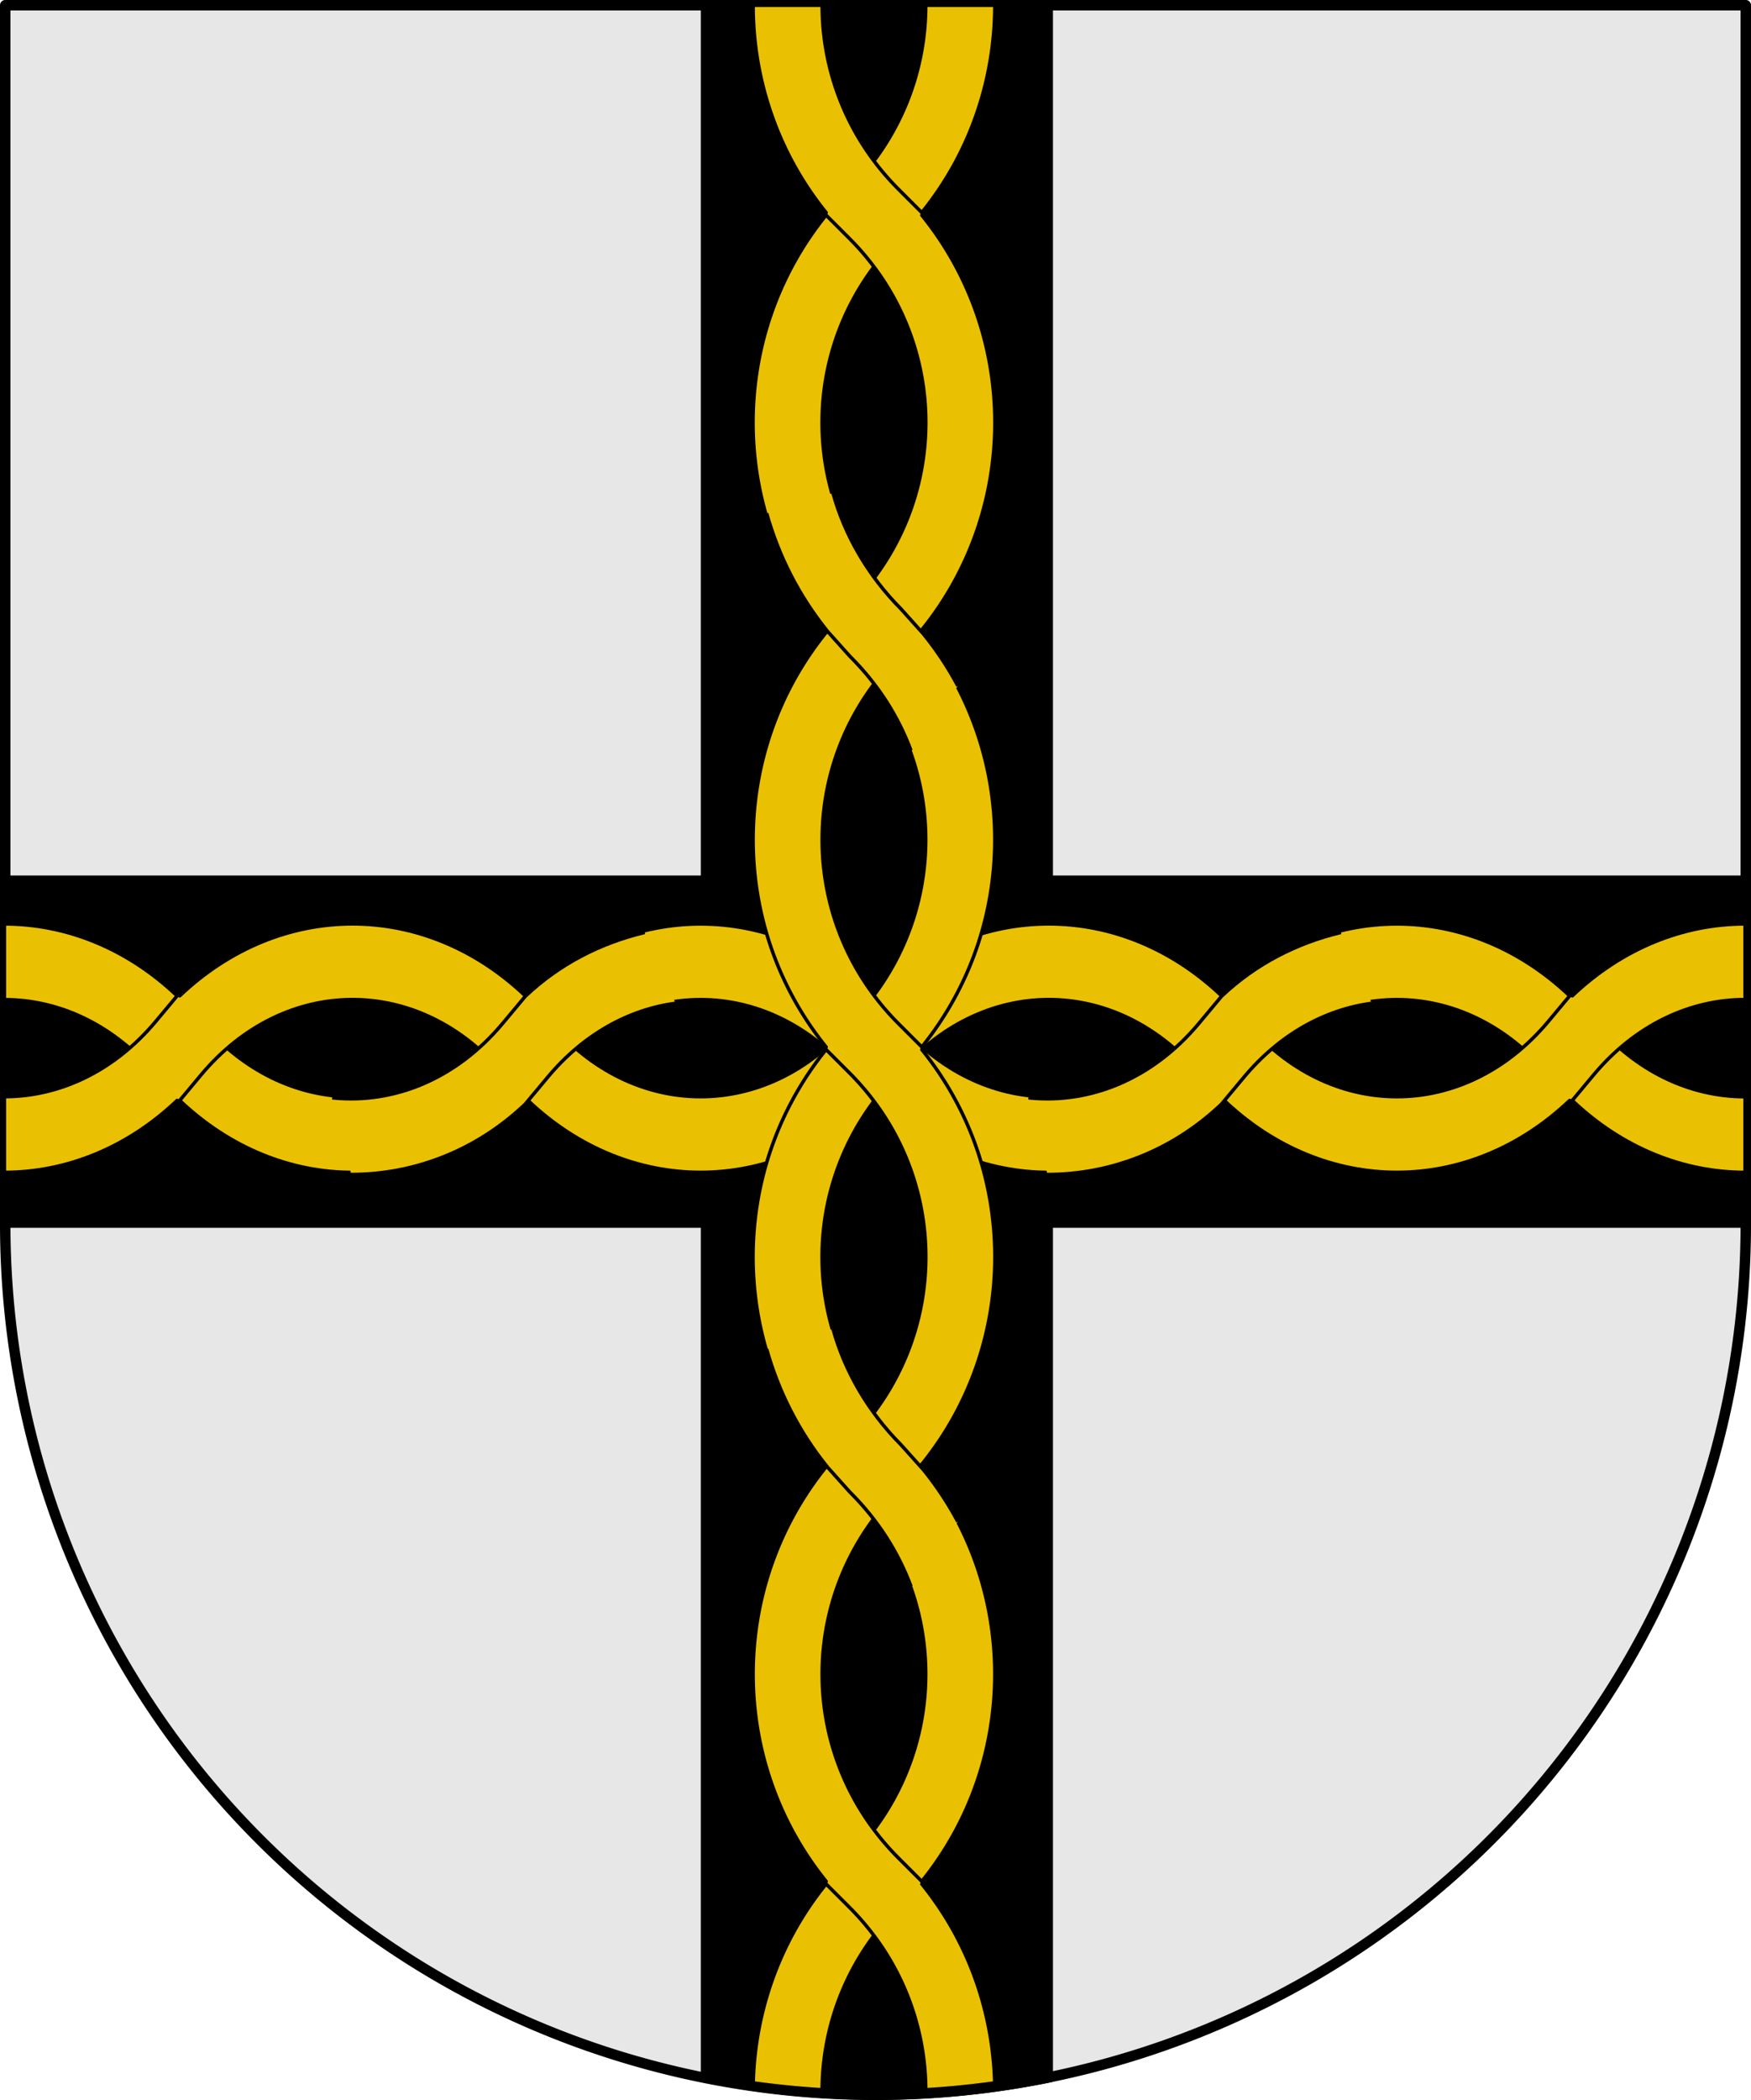 <?xml version="1.0" encoding="UTF-8" standalone="no"?>
<svg
   xmlns:dc="http://purl.org/dc/elements/1.1/"
   xmlns:cc="http://creativecommons.org/ns#"
   xmlns:rdf="http://www.w3.org/1999/02/22-rdf-syntax-ns#"
   xmlns:svg="http://www.w3.org/2000/svg"
   xmlns="http://www.w3.org/2000/svg"
   xmlns:sodipodi="http://sodipodi.sourceforge.net/DTD/sodipodi-0.dtd"
   xmlns:inkscape="http://www.inkscape.org/namespaces/inkscape"
   width="133.085mm"
   height="159.543mm"
   viewBox="0 0 133.085 159.543"
   version="1.1"
   id="svg2120"
   inkscape:version="1.0.2-2 (e86c870879, 2021-01-15)"
   sodipodi:docname="Escudo_del Palaçio de Elizeche.svg">
  <defs
     id="defs2114" />
  <sodipodi:namedview
     id="base"
     pagecolor="#ffffff"
     bordercolor="#666666"
     borderopacity="1.0"
     inkscape:pageopacity="0.0"
     inkscape:pageshadow="2"
     inkscape:zoom="0.61463434"
     inkscape:cx="154.31265"
     inkscape:cy="340.78797"
     inkscape:document-units="mm"
     inkscape:current-layer="layer1"
     inkscape:document-rotation="0"
     showgrid="false"
     inkscape:window-width="1920"
     inkscape:window-height="1057"
     inkscape:window-x="-8"
     inkscape:window-y="-8"
     inkscape:window-maximized="1"
     fit-margin-top="0"
     fit-margin-left="0"
     fit-margin-right="0"
     fit-margin-bottom="0"
     inkscape:snap-nodes="true"
     showguides="false"
     inkscape:snap-bbox="true" />
  <g
     inkscape:label="Capa 1"
     inkscape:groupmode="layer"
     id="layer1"
     transform="translate(-39.291,-68.395)">
    <path
       id="path4560"
       d="m 171.979,68.792 c -0.054,31.947 0.109,63.898 -0.083,95.842 -1.018,28.669 -22.962,54.855 -50.985,60.91 -25.925,6.316 -54.947,-5.034 -69.579,-27.416 -8.764,-12.518 -11.991,-28.009 -11.268,-43.088 0,-28.749 0,-57.498 0,-86.248 43.972,0 87.944,0 131.916,0 z"
       style="clip-rule:evenodd;display:inline;overflow:visible;visibility:visible;fill:none;fill-rule:evenodd;stroke:none;stroke-width:0.01;marker:none;image-rendering:optimizeQuality;shape-rendering:geometricPrecision;text-rendering:geometricPrecision"
       inkscape:connector-curvature="0" />
    <path
       id="path833"
       style="clip-rule:evenodd;fill:#e7e7e7;fill-rule:evenodd;stroke:#000000;stroke-width:0.265;stroke-linecap:round;stroke-linejoin:round;image-rendering:optimizeQuality;shape-rendering:geometricPrecision;text-rendering:geometricPrecision"
       d="m 171.979,68.792 v 92.604 a 66.146,66.146 0 0 1 -33.073,57.284 66.146,66.146 0 0 1 -66.146,0 A 66.146,66.146 0 0 1 39.688,161.396 V 68.792 Z" />
    <path
       id="rect1676"
       style="fill:#000000;stroke:#000000;stroke-width:1;stroke-linecap:round;stroke-linejoin:round;stroke-miterlimit:4;stroke-dasharray:none"
       d="m 201.5,1.5 v 250 H 1.5 v 100 h 200 V 596.447 A 250,250 0 0 0 252.102,601.5 250,250 0 0 0 301.5,596.447 V 351.5 h 200 v -100 h -200 V 1.5 Z"
       transform="matrix(0.265,0,0,0.265,39.291,68.395)" />
    <path
       id="path848"
       style="clip-rule:evenodd;fill:none;fill-rule:evenodd;stroke:#000000;stroke-width:0.794;stroke-linecap:round;stroke-linejoin:round;stroke-miterlimit:4;stroke-dasharray:none;image-rendering:optimizeQuality;shape-rendering:geometricPrecision;text-rendering:geometricPrecision"
       d="m 39.688,68.792 v 92.604 a 66.146,66.146 0 0 0 33.073,57.284 66.146,66.146 0 0 0 66.146,0 66.146,66.146 0 0 0 33.073,-57.284 V 68.792 Z" />
    <g
       id="g3860"
       style="fill:#ed1c24"
       transform="rotate(15,222.438,-351.451)">
      <g
         id="g3852"
         transform="rotate(-15,283.047,197.487)"
         style="fill:#ed1c24" />
      <g
         id="g3858"
         transform="matrix(-0.966,-0.259,-0.259,0.966,526.551,79.987)"
         style="fill:#ed1c24" />
    </g>
    <g
       id="g3864"
       transform="matrix(-1,0,0,1,223.067,0)"
       style="fill:#e7e7e7" />
    <g
       id="g1365">
      <g
         id="g1195"
         transform="matrix(0,-0.957,0.797,0,-71.728,106.967)"
         style="fill:none;stroke:#000000;stroke-width:0.303;stroke-linecap:square;stroke-miterlimit:4;stroke-dasharray:none">
        <g
           id="g1183"
           transform="translate(-0.861,1.291)"
           style="fill:none;stroke:#000000;stroke-width:0.303;stroke-linecap:square;stroke-miterlimit:4;stroke-dasharray:none">
          <path
             id="path1179"
             style="color:#000000;font-style:normal;font-variant:normal;font-weight:normal;font-stretch:normal;font-size:medium;line-height:normal;font-family:sans-serif;font-variant-ligatures:normal;font-variant-position:normal;font-variant-caps:normal;font-variant-numeric:normal;font-variant-alternates:normal;font-variant-east-asian:normal;font-feature-settings:normal;font-variation-settings:normal;text-indent:0;text-align:start;text-decoration:none;text-decoration-line:none;text-decoration-style:solid;text-decoration-color:#000000;letter-spacing:normal;word-spacing:normal;text-transform:none;writing-mode:lr-tb;direction:ltr;text-orientation:mixed;dominant-baseline:auto;baseline-shift:baseline;text-anchor:start;white-space:normal;shape-padding:0;shape-margin:0;inline-size:0;clip-rule:nonzero;display:inline;overflow:visible;visibility:visible;opacity:1;isolation:auto;mix-blend-mode:normal;color-interpolation:sRGB;color-interpolation-filters:linearRGB;solid-color:#000000;solid-opacity:1;vector-effect:none;fill:#eac102;fill-opacity:1;fill-rule:nonzero;stroke:#000000;stroke-width:1;stroke-linecap:square;stroke-linejoin:round;stroke-miterlimit:4;stroke-dasharray:none;stroke-dashoffset:0;stroke-opacity:1;color-rendering:auto;image-rendering:auto;shape-rendering:auto;text-rendering:auto;enable-background:accumulate;stop-color:#000000;stop-opacity:1"
             d="m 1.5,265.764 v 21.771 c 15.74,5.9e-4 31.481,7.238 43.543,21.713 l 6.457,7.742 0.371,-0.445 c 28.936,27.58 70.319,27.58 99.256,0 l 0.373,0.447 6.455,-7.748 c 24.113,-28.935 62.922,-28.95 87.051,-0.045 l 0.037,0.045 c 0.025,0.03 0.051,0.06 0.076,0.09 l 6.381,7.658 0.373,-0.447 c 28.936,27.579 70.318,27.579 99.254,0 l 0.373,0.447 6.455,-7.748 c 24.105,-28.925 62.895,-28.949 87.025,-0.074 l 0.064,0.078 c 0.043,0.051 0.086,0.1 0.129,0.15 l 6.326,7.594 0.371,-0.445 c 14.468,13.79 32.048,20.672 49.629,20.674 V 315.469 c -15.742,0 -31.484,-7.237 -43.547,-21.713 l -6.451,-7.75 -0.377,0.451 c -28.937,-27.583 -70.318,-27.583 -99.254,0.002 l -0.371,-0.445 -6.451,7.742 c -24.126,28.951 -62.968,28.945 -87.094,-0.006 l -6.451,-7.742 -0.377,0.451 c -28.937,-27.585 -70.319,-27.585 -99.256,0 l -0.371,-0.445 -6.451,7.742 c -24.126,28.951 -62.968,28.945 -87.094,-0.006 l -6.451,-7.742 -0.373,0.447 C 36.663,272.665 19.084,265.764 1.502,265.764 c -6.507e-4,0 -0.001,0 -0.002,0 z"
             transform="matrix(0,0.332,-0.276,0,41.169,137.924)" />
        </g>
        <g
           id="g1189"
           transform="translate(-0.861,67.648)"
           style="fill:none;stroke:#000000;stroke-width:0.303;stroke-linecap:square;stroke-miterlimit:4;stroke-dasharray:none" />
      </g>
      <g
         id="g1246"
         transform="matrix(0,0.957,0.797,0,-71.728,189.366)"
         style="fill:none;stroke:#000000;stroke-width:0.303;stroke-linecap:square;stroke-miterlimit:4;stroke-dasharray:none">
        <g
           id="g1242"
           transform="translate(-0.861,1.291)"
           style="fill:none;stroke:#000000;stroke-width:0.303;stroke-linecap:square;stroke-miterlimit:4;stroke-dasharray:none">
          <path
             id="path1240"
             style="color:#000000;font-style:normal;font-variant:normal;font-weight:normal;font-stretch:normal;font-size:medium;line-height:normal;font-family:sans-serif;font-variant-ligatures:normal;font-variant-position:normal;font-variant-caps:normal;font-variant-numeric:normal;font-variant-alternates:normal;font-variant-east-asian:normal;font-feature-settings:normal;font-variation-settings:normal;text-indent:0;text-align:start;text-decoration:none;text-decoration-line:none;text-decoration-style:solid;text-decoration-color:#000000;letter-spacing:normal;word-spacing:normal;text-transform:none;writing-mode:lr-tb;direction:ltr;text-orientation:mixed;dominant-baseline:auto;baseline-shift:baseline;text-anchor:start;white-space:normal;shape-padding:0;shape-margin:0;inline-size:0;clip-rule:nonzero;display:inline;overflow:visible;visibility:visible;opacity:1;isolation:auto;mix-blend-mode:normal;color-interpolation:sRGB;color-interpolation-filters:linearRGB;solid-color:#000000;solid-opacity:1;vector-effect:none;fill:#eac102;fill-opacity:1;fill-rule:nonzero;stroke:#000000;stroke-width:1;stroke-linecap:square;stroke-linejoin:round;stroke-miterlimit:4;stroke-dasharray:none;stroke-dashoffset:0;stroke-opacity:1;color-rendering:auto;image-rendering:auto;shape-rendering:auto;text-rendering:auto;enable-background:accumulate;stop-color:#000000;stop-opacity:1"
             d="m 101.498,265.77 c -17.58,-8e-5 -35.159,6.895 -49.627,20.686 L 51.5,286.01 45.043,293.752 C 32.981,308.227 17.24,315.464 1.5,315.465 v 21.771 c 6.507e-4,0 0.001,0 0.002,0 17.582,0 35.161,-6.901 49.629,-20.691 l 0.373,0.447 6.451,-7.742 c 24.126,-28.951 62.968,-28.957 87.094,-0.006 l 6.451,7.742 0.371,-0.445 c 28.937,27.585 70.319,27.585 99.256,0 l 0.377,0.451 6.451,-7.742 c 24.126,-28.951 62.968,-28.957 87.094,-0.006 l 6.451,7.742 0.371,-0.445 c 28.936,27.585 70.317,27.585 99.254,0.002 l 0.377,0.451 6.451,-7.75 C 470.016,294.769 485.758,287.531 501.5,287.531 V 265.779 c -17.581,0.002 -35.161,6.883 -49.629,20.674 l -0.371,-0.445 -6.326,7.594 c -0.043,0.051 -0.086,0.099 -0.129,0.15 l -0.064,0.078 c -24.13,28.875 -62.921,28.851 -87.025,-0.074 l -6.455,-7.748 -0.373,0.447 c -28.936,-27.579 -70.318,-27.579 -99.254,0 l -0.373,-0.447 -6.381,7.658 c -0.025,0.03 -0.051,0.059 -0.076,0.09 l -0.037,0.045 c -24.129,28.905 -62.938,28.89 -87.051,-0.045 l -6.455,-7.748 -0.373,0.447 c -14.468,-13.79 -32.049,-20.685 -49.629,-20.686 z"
             transform="matrix(0,0.332,0.276,0,-125.553,137.924)" />
        </g>
        <g
           id="g1244"
           transform="translate(-0.861,67.648)"
           style="fill:none;stroke:#000000;stroke-width:0.303;stroke-linecap:square;stroke-miterlimit:4;stroke-dasharray:none" />
      </g>
      <g
         id="g1272"
         transform="translate(165.767,-32.081)">
        <g
           id="g1262"
           transform="matrix(0,0.957,0.797,0,-211.136,221.329)"
           style="fill:#e7e7e7;stroke:none;stroke-width:0.303;stroke-linecap:square;stroke-miterlimit:4;stroke-dasharray:none">
          <g
             id="g1258"
             transform="translate(-0.861,1.291)"
             style="fill:#e7e7e7;stroke:none;stroke-width:0.303;stroke-linecap:square;stroke-miterlimit:4;stroke-dasharray:none">
            <path
               id="path1256"
               style="color:#000000;font-style:normal;font-variant:normal;font-weight:normal;font-stretch:normal;font-size:medium;line-height:normal;font-family:sans-serif;font-variant-ligatures:normal;font-variant-position:normal;font-variant-caps:normal;font-variant-numeric:normal;font-variant-alternates:normal;font-variant-east-asian:normal;font-feature-settings:normal;font-variation-settings:normal;text-indent:0;text-align:start;text-decoration:none;text-decoration-line:none;text-decoration-style:solid;text-decoration-color:#000000;letter-spacing:normal;word-spacing:normal;text-transform:none;writing-mode:lr-tb;direction:ltr;text-orientation:mixed;dominant-baseline:auto;baseline-shift:baseline;text-anchor:start;white-space:normal;shape-padding:0;shape-margin:0;inline-size:0;clip-rule:nonzero;display:inline;overflow:visible;visibility:visible;opacity:1;isolation:auto;mix-blend-mode:normal;color-interpolation:sRGB;color-interpolation-filters:linearRGB;solid-color:#000000;solid-opacity:1;vector-effect:none;fill:#eac102;fill-opacity:1;fill-rule:nonzero;stroke:none;stroke-width:1;stroke-linecap:butt;stroke-linejoin:round;stroke-miterlimit:4;stroke-dasharray:none;stroke-dashoffset:0;stroke-opacity:1;color-rendering:auto;image-rendering:auto;shape-rendering:auto;text-rendering:auto;enable-background:accumulate;stop-color:#000000;stop-opacity:1"
               d="m -3.452,287.774 c 17.347,-1.678 35.166,5.48 48.495,21.474 L 51.5,316.99 v 0 c 10.01,9.541 21.879,15.335 33.837,18.275 l 9.357,-20.253 c -13.403,-1.79 -26.418,-8.877 -36.739,-21.263 l -6.451,-7.742 v 0 C 37.036,272.217 19.084,265.764 1.502,265.764 Z"
               transform="matrix(0,0.332,-0.276,0,41.169,137.924)"
               sodipodi:nodetypes="ccccccccccc" />
          </g>
          <g
             id="g1260"
             transform="translate(-0.861,67.648)"
             style="fill:#e7e7e7;stroke:none;stroke-width:0.303;stroke-linecap:square;stroke-miterlimit:4;stroke-dasharray:none" />
        </g>
        <g
           id="g1254"
           transform="matrix(0,0.957,0.797,0,-211.138,221.327)"
           style="fill:none;stroke:#000000;stroke-width:0.303;stroke-linecap:square;stroke-miterlimit:4;stroke-dasharray:none">
          <g
             id="g1250"
             transform="translate(-0.861,1.291)"
             style="fill:none;stroke:#000000;stroke-width:0.303;stroke-linecap:square;stroke-miterlimit:4;stroke-dasharray:none">
            <path
               id="path1248"
               style="color:#000000;font-style:normal;font-variant:normal;font-weight:normal;font-stretch:normal;font-size:medium;line-height:normal;font-family:sans-serif;font-variant-ligatures:normal;font-variant-position:normal;font-variant-caps:normal;font-variant-numeric:normal;font-variant-alternates:normal;font-variant-east-asian:normal;font-feature-settings:normal;font-variation-settings:normal;text-indent:0;text-align:start;text-decoration:none;text-decoration-line:none;text-decoration-style:solid;text-decoration-color:#000000;letter-spacing:normal;word-spacing:normal;text-transform:none;writing-mode:lr-tb;direction:ltr;text-orientation:mixed;dominant-baseline:auto;baseline-shift:baseline;text-anchor:start;white-space:normal;shape-padding:0;shape-margin:0;inline-size:0;clip-rule:nonzero;display:inline;overflow:visible;visibility:visible;opacity:1;isolation:auto;mix-blend-mode:normal;color-interpolation:sRGB;color-interpolation-filters:linearRGB;solid-color:#000000;solid-opacity:1;vector-effect:none;fill:none;fill-opacity:1;fill-rule:nonzero;stroke:#000000;stroke-width:1;stroke-linecap:butt;stroke-linejoin:round;stroke-miterlimit:4;stroke-dasharray:none;stroke-dashoffset:0;stroke-opacity:1;color-rendering:auto;image-rendering:auto;shape-rendering:auto;text-rendering:auto;enable-background:accumulate;stop-color:#000000;stop-opacity:1"
               d="m 94.694,315.013 c -13.403,-1.79 -26.418,-8.877 -36.739,-21.263 l -6.451,-7.742 v 0 C 37.036,272.217 19.084,265.764 1.502,265.764 m -4.954,22.01 c 17.347,-1.678 35.166,5.48 48.495,21.474 L 51.5,316.99 v 0 c 10.01,9.541 21.879,15.335 33.837,18.275"
               transform="matrix(0,0.332,-0.276,0,41.169,137.924)"
               sodipodi:nodetypes="cccccccccc" />
          </g>
          <g
             id="g1252"
             transform="translate(-0.861,67.648)"
             style="fill:none;stroke:#000000;stroke-width:0.303;stroke-linecap:square;stroke-miterlimit:4;stroke-dasharray:none" />
        </g>
      </g>
      <g
         id="g1290"
         transform="translate(218.684,-32.081)">
        <g
           id="g1280"
           transform="matrix(0,0.957,0.797,0,-211.136,221.329)"
           style="fill:#e7e7e7;stroke:none;stroke-width:0.303;stroke-linecap:square;stroke-miterlimit:4;stroke-dasharray:none">
          <g
             id="g1276"
             transform="translate(-0.861,1.291)"
             style="fill:#e7e7e7;stroke:none;stroke-width:0.303;stroke-linecap:square;stroke-miterlimit:4;stroke-dasharray:none">
            <path
               id="path1274"
               style="color:#000000;font-style:normal;font-variant:normal;font-weight:normal;font-stretch:normal;font-size:medium;line-height:normal;font-family:sans-serif;font-variant-ligatures:normal;font-variant-position:normal;font-variant-caps:normal;font-variant-numeric:normal;font-variant-alternates:normal;font-variant-east-asian:normal;font-feature-settings:normal;font-variation-settings:normal;text-indent:0;text-align:start;text-decoration:none;text-decoration-line:none;text-decoration-style:solid;text-decoration-color:#000000;letter-spacing:normal;word-spacing:normal;text-transform:none;writing-mode:lr-tb;direction:ltr;text-orientation:mixed;dominant-baseline:auto;baseline-shift:baseline;text-anchor:start;white-space:normal;shape-padding:0;shape-margin:0;inline-size:0;clip-rule:nonzero;display:inline;overflow:visible;visibility:visible;opacity:1;isolation:auto;mix-blend-mode:normal;color-interpolation:sRGB;color-interpolation-filters:linearRGB;solid-color:#000000;solid-opacity:1;vector-effect:none;fill:#eac102;fill-opacity:1;fill-rule:nonzero;stroke:none;stroke-width:1;stroke-linecap:butt;stroke-linejoin:round;stroke-miterlimit:4;stroke-dasharray:none;stroke-dashoffset:0;stroke-opacity:1;color-rendering:auto;image-rendering:auto;shape-rendering:auto;text-rendering:auto;enable-background:accumulate;stop-color:#000000;stop-opacity:1"
               d="m -3.452,287.774 c 17.347,-1.678 35.166,5.48 48.495,21.474 L 51.5,316.99 v 0 c 10.01,9.541 21.879,15.335 33.837,18.275 l 9.357,-20.253 c -13.403,-1.79 -26.418,-8.877 -36.739,-21.263 l -6.451,-7.742 v 0 C 37.036,272.217 19.084,265.764 1.502,265.764 Z"
               transform="matrix(0,0.332,-0.276,0,41.169,137.924)"
               sodipodi:nodetypes="ccccccccccc" />
          </g>
          <g
             id="g1278"
             transform="translate(-0.861,67.648)"
             style="fill:#e7e7e7;stroke:none;stroke-width:0.303;stroke-linecap:square;stroke-miterlimit:4;stroke-dasharray:none" />
        </g>
        <g
           id="g1288"
           transform="matrix(0,0.957,0.797,0,-211.138,221.327)"
           style="fill:none;stroke:#000000;stroke-width:0.303;stroke-linecap:square;stroke-miterlimit:4;stroke-dasharray:none">
          <g
             id="g1284"
             transform="translate(-0.861,1.291)"
             style="fill:none;stroke:#000000;stroke-width:0.303;stroke-linecap:square;stroke-miterlimit:4;stroke-dasharray:none">
            <path
               id="path1282"
               style="color:#000000;font-style:normal;font-variant:normal;font-weight:normal;font-stretch:normal;font-size:medium;line-height:normal;font-family:sans-serif;font-variant-ligatures:normal;font-variant-position:normal;font-variant-caps:normal;font-variant-numeric:normal;font-variant-alternates:normal;font-variant-east-asian:normal;font-feature-settings:normal;font-variation-settings:normal;text-indent:0;text-align:start;text-decoration:none;text-decoration-line:none;text-decoration-style:solid;text-decoration-color:#000000;letter-spacing:normal;word-spacing:normal;text-transform:none;writing-mode:lr-tb;direction:ltr;text-orientation:mixed;dominant-baseline:auto;baseline-shift:baseline;text-anchor:start;white-space:normal;shape-padding:0;shape-margin:0;inline-size:0;clip-rule:nonzero;display:inline;overflow:visible;visibility:visible;opacity:1;isolation:auto;mix-blend-mode:normal;color-interpolation:sRGB;color-interpolation-filters:linearRGB;solid-color:#000000;solid-opacity:1;vector-effect:none;fill:none;fill-opacity:1;fill-rule:nonzero;stroke:#000000;stroke-width:1;stroke-linecap:butt;stroke-linejoin:round;stroke-miterlimit:4;stroke-dasharray:none;stroke-dashoffset:0;stroke-opacity:1;color-rendering:auto;image-rendering:auto;shape-rendering:auto;text-rendering:auto;enable-background:accumulate;stop-color:#000000;stop-opacity:1"
               d="m 94.694,315.013 c -13.403,-1.79 -26.418,-8.877 -36.739,-21.263 l -6.451,-7.742 v 0 C 37.036,272.217 19.084,265.764 1.502,265.764 m -4.954,22.01 c 17.347,-1.678 35.166,5.48 48.495,21.474 L 51.5,316.99 v 0 c 10.01,9.541 21.879,15.335 33.837,18.275"
               transform="matrix(0,0.332,-0.276,0,41.169,137.924)"
               sodipodi:nodetypes="cccccccccc" />
          </g>
          <g
             id="g1286"
             transform="translate(-0.861,67.648)"
             style="fill:none;stroke:#000000;stroke-width:0.303;stroke-linecap:square;stroke-miterlimit:4;stroke-dasharray:none" />
        </g>
      </g>
    </g>
    <g
       id="g1337">
      <g
         id="g1319">
        <g
           id="g1129">
          <g
             id="g994"
             transform="matrix(0.957,0,0,0.957,147.033,-64.907)"
             style="fill:none;stroke:#000000;stroke-width:0.276;stroke-linecap:square;stroke-miterlimit:4;stroke-dasharray:none">
            <g
               id="g982"
               transform="translate(-0.861,1.291)"
               style="fill:none;stroke:#000000;stroke-width:0.276;stroke-linecap:square;stroke-miterlimit:4;stroke-dasharray:none">
              <path
                 id="path978"
                 style="color:#000000;font-style:normal;font-variant:normal;font-weight:normal;font-stretch:normal;font-size:medium;line-height:normal;font-family:sans-serif;font-variant-ligatures:normal;font-variant-position:normal;font-variant-caps:normal;font-variant-numeric:normal;font-variant-alternates:normal;font-variant-east-asian:normal;font-feature-settings:normal;font-variation-settings:normal;text-indent:0;text-align:start;text-decoration:none;text-decoration-line:none;text-decoration-style:solid;text-decoration-color:#000000;letter-spacing:normal;word-spacing:normal;text-transform:none;writing-mode:lr-tb;direction:ltr;text-orientation:mixed;dominant-baseline:auto;baseline-shift:baseline;text-anchor:start;white-space:normal;shape-padding:0;shape-margin:0;inline-size:0;clip-rule:nonzero;display:inline;overflow:visible;visibility:visible;opacity:1;isolation:auto;mix-blend-mode:normal;color-interpolation:sRGB;color-interpolation-filters:linearRGB;solid-color:#000000;solid-opacity:1;vector-effect:none;fill:#eac102;fill-opacity:1;fill-rule:nonzero;stroke:#000000;stroke-width:1;stroke-linecap:square;stroke-linejoin:round;stroke-miterlimit:4;stroke-dasharray:none;stroke-dashoffset:0;stroke-opacity:1;color-rendering:auto;image-rendering:auto;shape-rendering:auto;text-rendering:auto;enable-background:accumulate;stop-color:#000000;stop-opacity:1"
                 d="m 266.414,1.5 c -9.6e-4,19.1 -7.303,38.2 -21.908,52.848 l -0.078,0.078 c -0.053,0.053 -0.103,0.107 -0.156,0.16 l -6.912,6.914 0.371,0.371 c -28.023,34.631 -28.024,84.622 -0.002,119.254 l -0.373,0.373 7.072,7.074 c 29.303,29.303 29.314,76.498 0.037,105.816 l -0.037,0.037 v 0.002 l -0.078,0.078 -6.994,6.994 0.373,0.373 c -28.021,34.631 -28.021,84.621 0,119.252 l -0.373,0.373 7.072,7.074 c 29.316,29.316 29.316,76.54 0,105.855 l -7.072,7.072 0.375,0.375 c -13.476,16.653 -20.451,36.858 -20.967,57.199 a 250,250 0 0 0 19.832,1.98 c 0.113,-18.986 7.433,-37.938 21.977,-52.482 l 7.07,-7.07 -0.377,-0.377 c 28.026,-34.632 28.026,-84.622 -0.002,-119.254 l 0.373,-0.373 -7.068,-7.066 c -29.315,-29.315 -29.315,-76.548 0,-105.863 v -0.002 l 7.068,-7.068 -0.371,-0.371 c 28.027,-34.632 28.026,-84.624 -0.002,-119.256 l 0.373,-0.373 -7.068,-7.066 C 229.305,145.168 229.258,98.051 258.418,68.725 l 0.154,-0.154 c 0.101,-0.101 0.197,-0.204 0.297,-0.305 l 6.768,-6.768 -0.369,-0.369 C 279.281,43.812 286.281,22.657 286.281,1.5 Z"
                 transform="matrix(0.276,0,0,0.276,-111.729,138.008)" />
            </g>
            <g
               id="g988"
               transform="translate(-0.861,67.648)"
               style="fill:none;stroke:#000000;stroke-width:0.276;stroke-linecap:square;stroke-miterlimit:4;stroke-dasharray:none" />
          </g>
          <g
             id="g1045"
             transform="matrix(-0.957,0,0,0.957,64.634,-64.907)"
             style="fill:none;stroke:#000000;stroke-width:0.276;stroke-linecap:square;stroke-miterlimit:4;stroke-dasharray:none">
            <g
               id="g1041"
               transform="translate(-0.861,1.291)"
               style="fill:none;stroke:#000000;stroke-width:0.276;stroke-linecap:square;stroke-miterlimit:4;stroke-dasharray:none">
              <path
                 id="path1039"
                 style="color:#000000;font-style:normal;font-variant:normal;font-weight:normal;font-stretch:normal;font-size:medium;line-height:normal;font-family:sans-serif;font-variant-ligatures:normal;font-variant-position:normal;font-variant-caps:normal;font-variant-numeric:normal;font-variant-alternates:normal;font-variant-east-asian:normal;font-feature-settings:normal;font-variation-settings:normal;text-indent:0;text-align:start;text-decoration:none;text-decoration-line:none;text-decoration-style:solid;text-decoration-color:#000000;letter-spacing:normal;word-spacing:normal;text-transform:none;writing-mode:lr-tb;direction:ltr;text-orientation:mixed;dominant-baseline:auto;baseline-shift:baseline;text-anchor:start;white-space:normal;shape-padding:0;shape-margin:0;inline-size:0;clip-rule:nonzero;display:inline;overflow:visible;visibility:visible;opacity:1;isolation:auto;mix-blend-mode:normal;color-interpolation:sRGB;color-interpolation-filters:linearRGB;solid-color:#000000;solid-opacity:1;vector-effect:none;fill:#eac102;fill-opacity:1;fill-rule:nonzero;stroke:#000000;stroke-width:1;stroke-linecap:square;stroke-linejoin:round;stroke-miterlimit:4;stroke-dasharray:none;stroke-dashoffset:0;stroke-opacity:1;color-rendering:auto;image-rendering:auto;shape-rendering:auto;text-rendering:auto;enable-background:accumulate;stop-color:#000000;stop-opacity:1"
                 d="m 216.721,1.5 c 5.7e-4,21.157 7,42.312 21.014,59.629 l -0.369,0.369 6.768,6.768 c 0.1,0.101 0.196,0.204 0.297,0.305 l 0.154,0.154 c 29.16,29.327 29.113,76.443 -0.15,105.707 l -7.068,7.066 0.373,0.373 c -28.028,34.632 -28.029,84.623 -0.002,119.256 l -0.371,0.371 7.068,7.068 v 0.002 c 29.315,29.316 29.315,76.548 0,105.863 l -7.068,7.066 0.373,0.373 c -28.028,34.632 -28.028,84.622 -0.002,119.254 l -0.377,0.377 7.07,7.07 c 14.544,14.544 21.864,33.496 21.977,52.482 a 250,250 0 0 0 19.83,-1.98 C 285.72,578.733 278.747,558.528 265.271,541.875 l 0.375,-0.375 -7.072,-7.072 c -29.316,-29.316 -29.316,-76.54 0,-105.855 l 7.072,-7.074 -0.373,-0.373 c 28.021,-34.631 28.021,-84.621 0,-119.252 l 0.373,-0.373 -6.994,-6.994 -0.078,-0.078 v -0.002 l -0.037,-0.037 c -29.277,-29.318 -29.266,-76.514 0.037,-105.816 l 7.072,-7.074 -0.373,-0.373 c 28.022,-34.632 28.021,-84.623 -0.002,-119.254 L 265.643,61.5 258.73,54.586 c -0.053,-0.053 -0.103,-0.107 -0.156,-0.16 l -0.078,-0.078 C 243.891,39.7 236.589,20.6 236.588,1.5 Z"
                 transform="matrix(-0.276,0,0,0.276,27.345,138.008)" />
            </g>
            <g
               id="g1043"
               transform="translate(-0.861,67.648)"
               style="fill:none;stroke:#000000;stroke-width:0.276;stroke-linecap:square;stroke-miterlimit:4;stroke-dasharray:none" />
          </g>
          <g
             id="g1107"
             transform="translate(-78.982,83.395)">
            <path
               id="path1103"
               style="color:#000000;font-style:normal;font-variant:normal;font-weight:normal;font-stretch:normal;font-size:medium;line-height:normal;font-family:sans-serif;font-variant-ligatures:normal;font-variant-position:normal;font-variant-caps:normal;font-variant-numeric:normal;font-variant-alternates:normal;font-variant-east-asian:normal;font-feature-settings:normal;font-variation-settings:normal;text-indent:0;text-align:start;text-decoration:none;text-decoration-line:none;text-decoration-style:solid;text-decoration-color:#000000;letter-spacing:normal;word-spacing:normal;text-transform:none;writing-mode:lr-tb;direction:ltr;text-orientation:mixed;dominant-baseline:auto;baseline-shift:baseline;text-anchor:start;white-space:normal;shape-padding:0;shape-margin:0;inline-size:0;clip-rule:nonzero;display:inline;overflow:visible;visibility:visible;isolation:auto;mix-blend-mode:normal;color-interpolation:sRGB;color-interpolation-filters:linearRGB;solid-color:#000000;solid-opacity:1;vector-effect:none;fill:#eac102;fill-opacity:1;fill-rule:nonzero;stroke:none;stroke-width:0.265;stroke-linecap:square;stroke-linejoin:round;stroke-miterlimit:4;stroke-dasharray:none;stroke-dashoffset:0;stroke-opacity:1;color-rendering:auto;image-rendering:auto;shape-rendering:auto;text-rendering:auto;enable-background:accumulate;stop-color:#000000"
               d="m 176.542,87.493 c 0.896,3.207 2.44,6.268 4.63,8.975 v 0 l 1.693,1.888 c 0.026,0.027 0.052,0.054 0.079,0.081 l 0.041,0.04 c 2.058,2.07 3.566,4.475 4.525,7.036 l 3.564,-4.904 c -0.734,-1.377 -1.606,-2.699 -2.615,-3.945 v 0 l -1.713,-1.909 c -0.02,-0.02 0,0 0,0 v 0 c -2.502,-2.513 -4.283,-5.612 -5.162,-8.793 z"
               sodipodi:nodetypes="cccccccccccsccc" />
            <path
               id="path1022-1"
               style="color:#000000;font-style:normal;font-variant:normal;font-weight:normal;font-stretch:normal;font-size:medium;line-height:normal;font-family:sans-serif;font-variant-ligatures:normal;font-variant-position:normal;font-variant-caps:normal;font-variant-numeric:normal;font-variant-alternates:normal;font-variant-east-asian:normal;font-feature-settings:normal;font-variation-settings:normal;text-indent:0;text-align:start;text-decoration:none;text-decoration-line:none;text-decoration-style:solid;text-decoration-color:#000000;letter-spacing:normal;word-spacing:normal;text-transform:none;writing-mode:lr-tb;direction:ltr;text-orientation:mixed;dominant-baseline:auto;baseline-shift:baseline;text-anchor:start;white-space:normal;shape-padding:0;shape-margin:0;inline-size:0;clip-rule:nonzero;display:inline;overflow:visible;visibility:visible;isolation:auto;mix-blend-mode:normal;color-interpolation:sRGB;color-interpolation-filters:linearRGB;solid-color:#000000;solid-opacity:1;vector-effect:none;fill:none;fill-opacity:1;fill-rule:nonzero;stroke:#000000;stroke-width:0.265;stroke-linecap:butt;stroke-linejoin:round;stroke-miterlimit:4;stroke-dasharray:none;stroke-dashoffset:0;stroke-opacity:1;color-rendering:auto;image-rendering:auto;shape-rendering:auto;text-rendering:auto;enable-background:accumulate;stop-color:#000000"
               d="m 176.542,87.493 c 0.896,3.207 2.44,6.268 4.63,8.975 v 0 l 1.693,1.888 c 0.026,0.027 0.052,0.054 0.079,0.081 l 0.041,0.04 c 2.058,2.07 3.566,4.475 4.525,7.036 m 3.564,-4.904 c -0.734,-1.377 -1.606,-2.699 -2.615,-3.945 v 0 l -1.713,-1.909 c -0.02,-0.02 0,0 0,0 v 0 c -2.502,-2.513 -4.283,-5.612 -5.162,-8.793"
               sodipodi:nodetypes="cccccccccccscc" />
          </g>
          <g
             id="g1113"
             transform="translate(-78.982,19.895)">
            <path
               id="path1109"
               style="color:#000000;font-style:normal;font-variant:normal;font-weight:normal;font-stretch:normal;font-size:medium;line-height:normal;font-family:sans-serif;font-variant-ligatures:normal;font-variant-position:normal;font-variant-caps:normal;font-variant-numeric:normal;font-variant-alternates:normal;font-variant-east-asian:normal;font-feature-settings:normal;font-variation-settings:normal;text-indent:0;text-align:start;text-decoration:none;text-decoration-line:none;text-decoration-style:solid;text-decoration-color:#000000;letter-spacing:normal;word-spacing:normal;text-transform:none;writing-mode:lr-tb;direction:ltr;text-orientation:mixed;dominant-baseline:auto;baseline-shift:baseline;text-anchor:start;white-space:normal;shape-padding:0;shape-margin:0;inline-size:0;clip-rule:nonzero;display:inline;overflow:visible;visibility:visible;isolation:auto;mix-blend-mode:normal;color-interpolation:sRGB;color-interpolation-filters:linearRGB;solid-color:#000000;solid-opacity:1;vector-effect:none;fill:#eac102;fill-opacity:1;fill-rule:nonzero;stroke:none;stroke-width:0.265;stroke-linecap:square;stroke-linejoin:round;stroke-miterlimit:4;stroke-dasharray:none;stroke-dashoffset:0;stroke-opacity:1;color-rendering:auto;image-rendering:auto;shape-rendering:auto;text-rendering:auto;enable-background:accumulate;stop-color:#000000"
               d="m 176.542,87.493 c 0.896,3.207 2.44,6.268 4.63,8.975 v 0 l 1.693,1.888 c 0.026,0.027 0.052,0.054 0.079,0.081 l 0.041,0.04 c 2.058,2.07 3.566,4.475 4.525,7.036 l 3.564,-4.904 c -0.734,-1.377 -1.606,-2.699 -2.615,-3.945 v 0 l -1.713,-1.909 c -0.02,-0.02 0,0 0,0 v 0 c -2.502,-2.513 -4.283,-5.612 -5.162,-8.793 z"
               sodipodi:nodetypes="cccccccccccsccc" />
            <path
               id="path1111"
               style="color:#000000;font-style:normal;font-variant:normal;font-weight:normal;font-stretch:normal;font-size:medium;line-height:normal;font-family:sans-serif;font-variant-ligatures:normal;font-variant-position:normal;font-variant-caps:normal;font-variant-numeric:normal;font-variant-alternates:normal;font-variant-east-asian:normal;font-feature-settings:normal;font-variation-settings:normal;text-indent:0;text-align:start;text-decoration:none;text-decoration-line:none;text-decoration-style:solid;text-decoration-color:#000000;letter-spacing:normal;word-spacing:normal;text-transform:none;writing-mode:lr-tb;direction:ltr;text-orientation:mixed;dominant-baseline:auto;baseline-shift:baseline;text-anchor:start;white-space:normal;shape-padding:0;shape-margin:0;inline-size:0;clip-rule:nonzero;display:inline;overflow:visible;visibility:visible;isolation:auto;mix-blend-mode:normal;color-interpolation:sRGB;color-interpolation-filters:linearRGB;solid-color:#000000;solid-opacity:1;vector-effect:none;fill:none;fill-opacity:1;fill-rule:nonzero;stroke:#000000;stroke-width:0.265;stroke-linecap:butt;stroke-linejoin:round;stroke-miterlimit:4;stroke-dasharray:none;stroke-dashoffset:0;stroke-opacity:1;color-rendering:auto;image-rendering:auto;shape-rendering:auto;text-rendering:auto;enable-background:accumulate;stop-color:#000000"
               d="m 176.542,87.493 c 0.896,3.207 2.44,6.268 4.63,8.975 v 0 l 1.693,1.888 c 0.026,0.027 0.052,0.054 0.079,0.081 l 0.041,0.04 c 2.058,2.07 3.566,4.475 4.525,7.036 m 3.564,-4.904 c -0.734,-1.377 -1.606,-2.699 -2.615,-3.945 v 0 l -1.713,-1.909 c -0.02,-0.02 0,0 0,0 v 0 c -2.502,-2.513 -4.283,-5.612 -5.162,-8.793"
               sodipodi:nodetypes="cccccccccccscc" />
          </g>
        </g>
      </g>
    </g>
  </g>
</svg>
